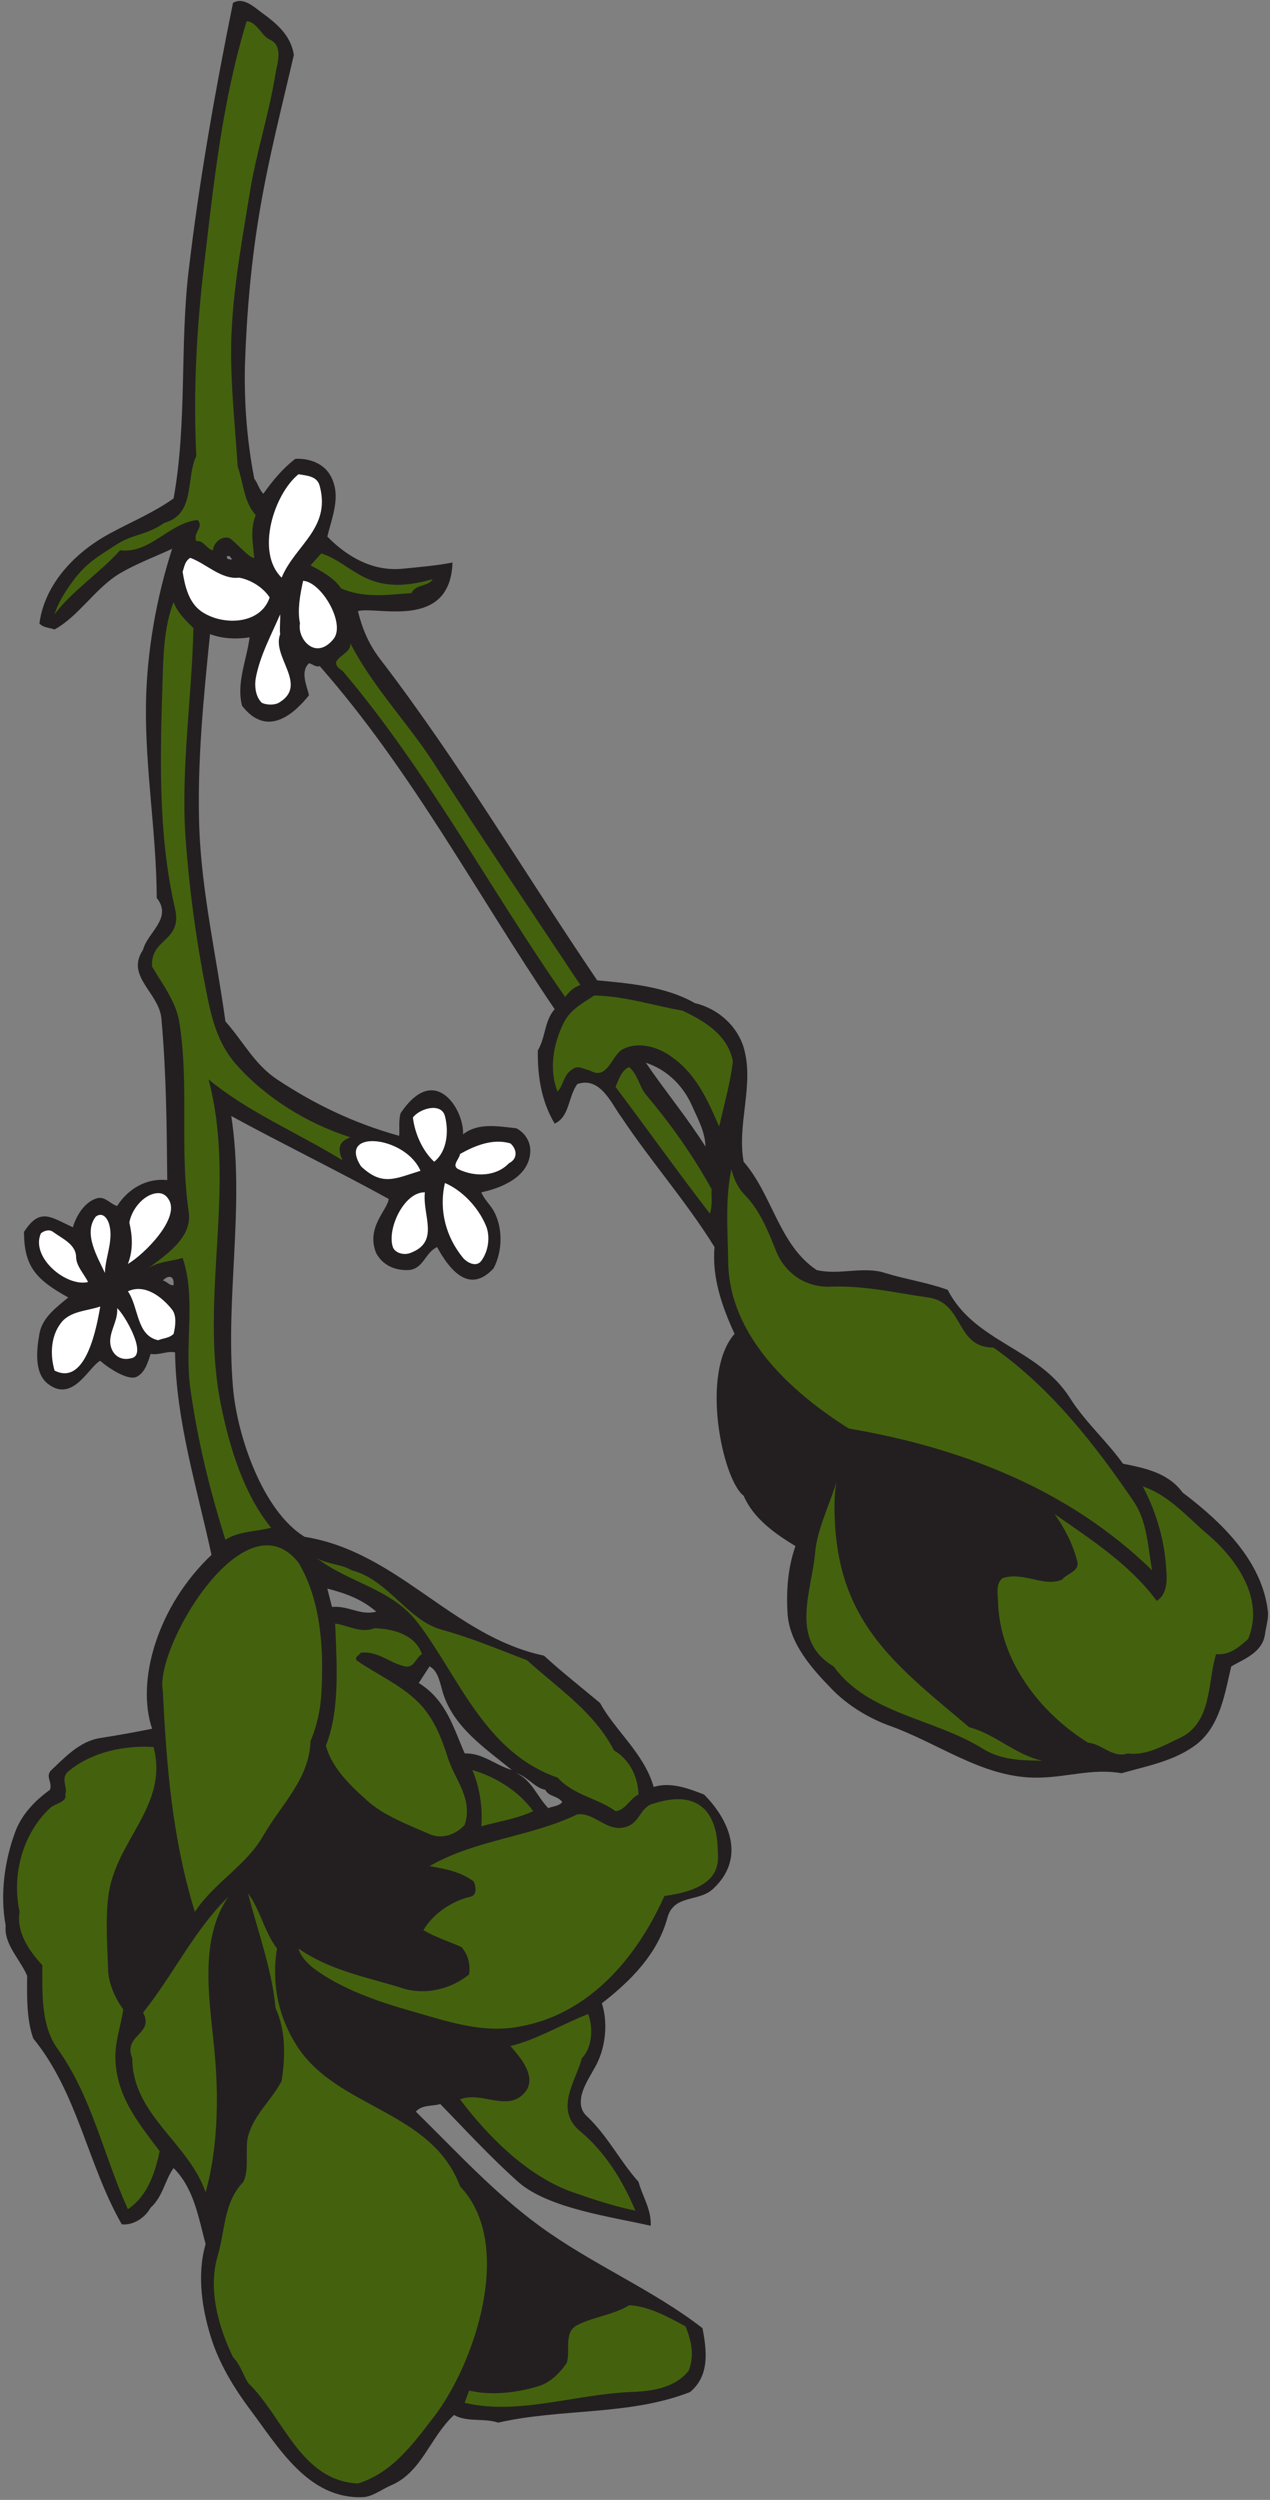 <?xml version="1.0" encoding="UTF-8" standalone="no"?>
<svg
   xmlns:dc="http://purl.org/dc/elements/1.1/"
   xmlns:cc="http://creativecommons.org/ns#"
   xmlns:rdf="http://www.w3.org/1999/02/22-rdf-syntax-ns#"
   xmlns:svg="http://www.w3.org/2000/svg"
   xmlns="http://www.w3.org/2000/svg"
   viewBox="0 0 498.667 981.333"
   height="981.333"
   width="498.667"
   xml:space="preserve"
   id="svg2"
   version="1.1"><rect x="0" y="0" width="498.667" height="981.333" fill="#808080" stroke="none"/><defs
     id="defs6" /><g
     transform="matrix(1.333,0,0,-1.333,0,981.333)"
     id="g10"><g
       transform="scale(0.1)"
       id="g12"><path
         id="path14"
         style="fill:#231f20;fill-opacity:1;fill-rule:evenodd;stroke:none"
         d="m 865.602,7200.08 c -35.282,-152.64 -72.723,-297.36 -98.641,-448.56 -26.641,-152.64 -40.32,-311.04 -45.359,-462.24 -2.883,-112.32 5.757,-224.64 27.359,-336.96 10.801,-14.4 14.398,-31.68 26.641,-44.64 25.918,36 54,72 94.32,102.96 42.476,2.16 84.238,-14.4 103.68,-49.68 32.398,-59.04 5.039,-118.8 -9.364,-179.28 57.602,-59.04 134.642,-104.4 224.642,-94.32 43.2,4.32 97.2,8.64 144,18 -6.48,-201.6 -224.64,-127.44 -278.64,-143.28 12.96,-51.84 31.68,-97.92 67.68,-144 230.4,-300.96 423.36,-627.84 637.2,-943.2 92.88,-8.64 202.32,-18 287.28,-66.96 67.68,-15.84 124.56,-66.24 144,-130.32 32.4,-109.44 -20.16,-223.92 0,-336.96 84.24,-95.76 104.4,-245.52 215.28,-318.96 66.24,-15.84 138.24,12.24 201.6,-8.64 60.48,-18.72 125.28,-28.08 184.32,-49.68 79.92,-155.52 265.68,-169.92 360,-318.24 43.2,-69.12 111.6,-130.32 156.24,-193.68 64.8,-12.96 133.2,-26.64 175.68,-84.96 114.48,-86.4 234.72,-201.6 251.28,-350.64 2.16,-20.88 -5.76,-44.64 -8.64,-66.96 -7.92,-52.56 -58.32,-71.28 -99.36,-94.32 -18.72,-77.76 -32.4,-179.28 -107.28,-233.28 -63.36,-46.08 -142.56,-60.48 -216,-81.36 -90,15.84 -167.76,-15.12 -259.92,-12.96 -153.36,3.6 -280.08,101.52 -422.64,152.64 -62.64,22.32 -125.28,61.2 -169.92,107.28 -59.76,61.2 -123.84,133.2 -131.04,220.32 -4.32,66.96 0,136.08 23.04,201.6 -61.2,37.44 -123.12,80.64 -152.64,148.32 -61.92,46.8 -128.88,360.72 -26.64,476.64 -37.44,81.36 -66.96,167.04 -59.04,255.6 -81.36,131.76 -190.08,255.6 -273.6,381.6 -29.52,38.88 -61.92,121.68 -130.32,98.64 -27.36,-36 -22.32,-96.48 -66.96,-116.64 -40.32,67.68 -50.4,141.84 -49.68,215.28 23.76,40.32 18.72,86.4 49.68,121.68 -228.96,337.68 -419.76,700.56 -691.918,1010.16 -12.961,-3.6 -20.883,6.48 -31.684,8.64 -26.636,-25.2 -6.476,-65.52 0,-94.32 -41.758,-51.84 -121.679,-128.16 -197.277,-30.96 -17.281,66.96 13.68,134.64 22.32,201.6 -36.722,-5.76 -77.761,-5.04 -116.64,9.36 -19.442,-190.08 -38.161,-380.16 -31.68,-570.24 7.199,-192.24 51.117,-380.88 77.039,-570.24 53.281,-59.76 84.961,-126 151.922,-170.64 110.879,-73.44 227.518,-129.6 359.998,-166.32 1.44,16.56 -2.16,47.52 4.32,66.96 103.68,154.08 188.64,3.6 183.6,-62.64 44.64,35.28 102.96,23.76 156.96,18 27.36,-14.4 43.2,-41.76 41.04,-71.28 -4.32,-71.28 -82.8,-104.4 -144,-117.36 7.92,-20.16 25.2,-35.28 36,-54 28.08,-50.4 26.64,-119.52 0,-169.92 -54,-58.32 -109.44,-41.76 -166.32,62.64 -36,-16.56 -40.32,-65.52 -84.96,-67.68 -38.88,-1.44 -74.88,13.68 -94.32,49.68 -31.68,75.6 34.56,128.88 36.72,159.84 -141.12,77.76 -322.562,167.04 -463.679,244.08 40.321,-265.68 -18,-532.08 5.039,-799.2 11.52,-140.4 87.121,-364.32 210.961,-439.92 276.479,-44.64 436.319,-293.04 704.879,-349.92 50.4,-46.08 113.04,-95.76 165.6,-139.68 43.2,-79.92 129.6,-148.32 157.68,-246.96 50.4,15.12 100.08,-3.6 148.32,-22.32 74.88,-74.88 123.84,-187.92 26.64,-277.92 -41.76,-39.6 -115.92,-15.12 -134.64,-85.68 -28.8,-105.12 -105.84,-183.6 -192.96,-251.28 17.28,-52.56 11.52,-118.08 -9.36,-166.32 -9.36,-23.04 -28.8,-50.4 -40.32,-76.32 -13.68,-28.8 -20.88,-66.24 5.04,-89.28 64.08,-61.2 96.48,-131.039 152.64,-193.679 11.52,-43.199 38.16,-80.641 36,-129.602 -111.6,25.922 -301.68,50.403 -390.96,129.602 -82.8,74.159 -151.92,149.759 -228.96,228.959 -24.48,-7.2 -53.28,-1.44 -72,-22.32 116.64,-114.48 228.96,-237.6 363.6,-336.241 154.08,-113.039 334.8,-187.918 480.96,-301.679 12.24,-66.239 21.6,-138.961 -36.72,-187.918 -179.28,-69.84 -378,-47.524 -565.2,-90 -43.92,14.398 -89.28,0 -130.32,22.32 C 1266.64,184.398 1242.88,82.16 1152.88,43.281 1124.08,31.039 1096.72,8.719 1067.92,8 906.641,2.238 819.52,156.32 735.281,267.922 c -43.922,59.039 -83.519,123.84 -108,192.957 -32.402,94.32 -48.242,201.601 -21.601,292.32 -20.879,77.039 -33.84,163.442 -94.321,223.922 -25.199,-33.84 -30.961,-83.519 -67.679,-116.641 -18,-32.402 -54,-52.558 -84.961,-48.96 -100.078,174.242 -129.598,386.64 -260.641,547.2 -20.156,55.44 -18.719,126 -17.996,184.32 -20.883,49.68 -69.121,92.88 -63.363,148.32 -17.277,91.44 -2.879,191.52 27.359,273.6 18.723,53.28 60.481,95.76 102.961,126 8.641,22.32 -15.117,39.6 4.32,58.32 35.282,32.4 81.36,84.96 144,94.32 51.121,7.92 107.282,18 152.641,27.36 -47.52,140.4 15.121,360.72 174.961,511.92 -42.481,197.28 -104.402,393.12 -107.281,596.16 -21.598,5.76 -45.36,-8.64 -72,-4.32 -7.918,-24.48 -16.559,-54.72 -40.321,-66.96 -26.64,-14.4 -90.718,30.24 -108,46.8 -33.121,-16.56 -79.918,-123.84 -152.64,-69.12 -42.481,30.96 -35.278,99.36 -26.637,148.32 7.918,47.52 49.68,77.76 84.957,107.28 -93.598,51.84 -130.32,90 -130.32,192.96 47.519,74.16 79.922,42.48 144,13.68 9.363,33.12 34.562,75.6 72,85.68 23.043,5.76 38.16,-17.28 58.32,-23.04 32.402,51.12 87.121,82.8 147.602,76.32 -1.442,159.12 -2.879,318.24 -17.282,475.92 -7.199,77.04 -106.558,123.84 -54,202.32 12.961,51.12 87.84,92.88 40.321,152.64 -0.719,190.08 -34.559,380.88 -31.68,570.24 2.16,154.8 30.961,314.64 77.039,457.92 -51.84,-23.76 -106.559,-44.64 -153.359,-72 -73.442,-43.92 -119.52,-124.56 -192.961,-165.6 -14.399,5.76 -33.117,4.32 -44.637,18 15.84,117.36 106.559,210.24 206.637,264.24 59.043,32.4 128.883,61.2 188.64,103.68 40.321,223.92 18,452.16 44.641,673.2 30.961,263.52 78.48,530.64 130.32,786.24 33.121,19.44 66.239,-16.56 94.321,-36 43.918,-32.4 77.039,-66.24 84.961,-117.36 z M 686.32,5709.68 c -4.32,9.36 -19.441,0 -18,13.68 11.52,5.04 12.239,-8.64 18,-13.68 z m 421.92,-3093.84 c -45.36,-12.96 -82.8,18.72 -130.318,13.68 l -13.684,54 c 51.842,-12.96 101.522,-30.96 144.002,-67.68 z m 197.28,-241.92 c 32.4,-100.08 124.56,-161.28 202.32,-224.64 -50.4,15.12 -85.68,50.4 -138.96,48.96 -33.12,74.88 -54,156.96 -135.36,207.36 l 31.68,48.96 c 26.64,-13.68 30.96,-51.12 40.32,-80.64 z m 300.96,-282.96 c 8.64,-20.16 36,-16.56 49.68,-36 -10.8,-12.96 -27.36,-11.52 -41.04,-18 -32.4,33.12 -49.68,84.24 -94.32,102.96 31.68,-8.64 53.28,-42.48 85.68,-48.96 z M 511.359,3582.08 v -5.04 c -12.961,-1.44 -20.16,12.24 -31.679,13.68 13.679,15.12 32.398,16.56 31.679,-8.64 z m 1526.401,524.88 c 18,-41.04 38.88,-76.32 40.32,-121.68 -54.72,86.4 -118.8,163.44 -175.68,246.96 65.52,-21.6 110.88,-70.56 135.36,-125.28" /><path
         id="path16"
         style="fill:#44620e;fill-opacity:1;fill-rule:evenodd;stroke:none"
         d="m 794.32,7245.44 c 40.321,-17.28 23.039,-69.12 17.282,-99.36 -18.723,-119.52 -56.883,-232.56 -76.321,-354.24 -26.64,-165.6 -59.761,-335.52 -54,-511.92 2.879,-100.8 12.239,-189.36 18.719,-291.6 17.281,-48.24 17.281,-103.68 53.281,-143.28 -16.562,-41.76 -8.64,-82.08 -4.32,-126 -13.68,-2.16 -50.402,42.48 -72,57.6 -23.039,9.36 -48.242,-12.96 -49.68,-35.28 -18.722,2.88 -27.359,30.96 -48.961,26.64 -10.8,26.64 23.039,39.6 4.321,62.64 -85.68,-8.64 -139.68,-100.08 -228.961,-89.28 -59.758,-66.96 -142.559,-120.24 -192.961,-188.64 11.519,38.88 38.16,76.32 58.32,103.68 38.883,50.4 72.723,68.4 126,102.96 C 394,5790.32 430,5784.56 484,5822 c 92.879,25.92 62.641,131.76 94.32,197.28 -9.359,186.48 0.719,372.96 22.321,557.28 28.8,244.08 53.281,484.56 126,722.88 32.398,-3.6 42.48,-42.48 67.679,-54" /><path
         id="path18"
         style="fill:#ffffff;fill-opacity:1;fill-rule:evenodd;stroke:none"
         d="m 941.922,5930 c 33.117,-124.56 -73.442,-174.24 -112.32,-269.28 -77.762,75.6 -21.602,246.96 49.679,304.56 24.481,-4.32 55.438,-5.04 62.641,-35.28" /><path
         id="path20"
         style="fill:#44620e;fill-opacity:1;fill-rule:evenodd;stroke:none"
         d="m 1274.56,5656.4 c -12.96,-23.04 -48.24,-12.96 -62.64,-41.04 -69.12,-5.04 -138.96,-15.84 -207.36,13.68 -18.72,29.52 -56.88,51.12 -90.001,67.68 l 31.679,35.28 c 95.042,-29.52 133.922,-132.48 328.322,-75.6" /><path
         id="path22"
         style="fill:#ffffff;fill-opacity:1;fill-rule:evenodd;stroke:none"
         d="m 704.32,5660.72 c 32.399,-5.76 69.84,-27.36 90,-58.32 -27.359,-82.08 -141.84,-83.52 -202.32,-40.32 -36.719,26.64 -47.52,74.88 -54,115.92 5.039,15.12 6.48,30.96 22.32,41.04 45.36,-15.84 91.442,-64.8 144,-58.32" /><path
         id="path24"
         style="fill:#ffffff;fill-opacity:1;fill-rule:evenodd;stroke:none"
         d="m 982.961,5480.72 c -53.281,-66.24 -108,0 -99.359,45.36 -7.922,38.16 0,84.24 9.359,125.28 53.277,-2.88 125.279,-124.56 90,-170.64" /><path
         id="path26"
         style="fill:#44620e;fill-opacity:1;fill-rule:evenodd;stroke:none"
         d="m 569.68,5512.4 c -4.321,-205.92 -37.442,-413.28 -23.039,-619.92 10.8,-146.88 30.238,-295.2 59.039,-439.92 15.121,-79.92 32.398,-159.84 89.281,-224.64 89.277,-100.8 210.961,-174.96 336.959,-215.28 -24.48,-9.36 -43.201,-24.48 -23.04,-67.68 -132.482,81.36 -279.36,142.56 -394.56,238.32 83.52,-318.24 -27.359,-639.36 36,-956.16 24.481,-123.12 66.961,-264.96 148.321,-364.32 -45.36,-11.52 -95.762,-10.08 -134.641,-35.28 -46.078,146.16 -82.801,295.2 -103.68,448.56 -17.281,128.16 18,262.08 -22.32,381.6 -36,-11.52 -77.039,-10.08 -108,-36 52.559,41.04 137.52,92.16 126,170.64 -27.359,187.2 1.441,372.96 -27.359,557.28 -9.36,61.2 -48.961,112.32 -80.641,165.6 -5.762,84.24 90,73.44 67.68,170.64 -52.559,228.24 -43.2,464.4 -36,696.24 2.16,72 7.199,143.28 31.679,206.64 10.082,-29.52 36.719,-55.44 58.321,-76.32" /><path
         id="path28"
         style="fill:#ffffff;fill-opacity:1;fill-rule:evenodd;stroke:none"
         d="m 825.281,5494.4 c -25.922,-67.68 84.957,-149.76 -4.32,-202.32 -12.961,-7.2 -36,-6.48 -49.68,0 -19.441,18.72 -21.601,51.12 -18,72 12.239,66.96 45.36,126.72 72,188.64 0.719,-19.44 -2.16,-43.92 0,-58.32" /><path
         id="path30"
         style="fill:#44620e;fill-opacity:1;fill-rule:evenodd;stroke:none"
         d="m 1278.88,5112.8 c 141.84,-221.04 285.84,-433.44 430.56,-651.6 -21.6,-8.64 -29.52,-15.84 -44.64,-35.28 -222.48,318.24 -404.64,664.56 -655.92,960.48 -55.439,35.28 28.8,44.64 23.04,81.36 66.24,-129.6 169.2,-234 246.96,-354.96" /><path
         id="path32"
         style="fill:#44620e;fill-opacity:1;fill-rule:evenodd;stroke:none"
         d="m 2010.4,4385.6 c 64.8,-30.96 132.48,-70.56 148.32,-148.32 -6.48,-61.2 -25.92,-128.88 -40.32,-192.96 -33.84,77.04 -67.68,158.4 -148.32,210.96 -36.72,24.48 -91.44,39.6 -134.64,17.28 -34.56,-17.28 -45.36,-95.04 -98.64,-62.64 -16.56,2.16 -32.4,15.84 -48.96,4.32 -28.8,-17.28 -26.64,-46.08 -45.36,-66.96 -25.92,62.64 -12.96,141.12 18,202.32 20.16,40.32 54.72,56.88 90,80.64 92.16,-2.16 172.8,-29.52 259.92,-44.64" /><path
         id="path34"
         style="fill:#44620e;fill-opacity:1;fill-rule:evenodd;stroke:none"
         d="m 1902.4,4138.64 c 73.44,-87.12 138.24,-178.56 193.68,-278.64 -1.44,-24.48 3.6,-44.64 -5.04,-72 -95.04,123.12 -186.48,252 -277.92,372.96 9.36,20.88 18,50.4 40.32,58.32 25.92,-23.04 29.52,-56.88 48.96,-80.64" /><path
         id="path36"
         style="fill:#ffffff;fill-opacity:1;fill-rule:evenodd;stroke:none"
         d="m 1310.56,4075.28 c 12.24,-46.8 5.76,-105.12 -31.68,-134.64 -33.84,31.68 -56.88,82.08 -62.64,130.32 20.88,27.36 83.52,44.64 94.32,4.32" /><path
         id="path38"
         style="fill:#ffffff;fill-opacity:1;fill-rule:evenodd;stroke:none"
         d="m 1503.52,3994.64 c 18.72,-16.56 23.04,-44.64 -4.32,-58.32 -37.44,-39.6 -100.08,-41.04 -148.32,-18 -22.32,10.8 2.16,29.52 4.32,45.36 45.36,25.2 97.2,46.08 148.32,30.96" /><path
         id="path40"
         style="fill:#ffffff;fill-opacity:1;fill-rule:evenodd;stroke:none"
         d="m 1238.56,3914 c -74.88,-23.04 -112.32,-46.08 -174.96,12.96 -71.998,110.16 129.6,91.44 174.96,-12.96" /><path
         id="path42"
         style="fill:#44620e;fill-opacity:1;fill-rule:evenodd;stroke:none"
         d="m 2194.72,3842 c 43.92,-45.36 67.68,-105.12 90,-161.28 26.64,-69.12 89.28,-110.88 161.28,-108 104.4,3.6 188.64,-18 287.28,-31.68 108.72,-15.12 79.2,-147.6 192.96,-147.6 169.2,-118.8 300.96,-288 413.28,-453.6 39.6,-58.32 41.76,-133.2 54,-202.32 -244.08,238.32 -560.16,360.72 -893.52,417.6 -169.92,107.28 -351.36,272.16 -354.96,489.6 -0.72,78.48 -10.08,182.88 9.36,273.6 7.2,-28.08 18.72,-54.72 40.32,-76.32" /><path
         id="path44"
         style="fill:#ffffff;fill-opacity:1;fill-rule:evenodd;stroke:none"
         d="m 1431.52,3752 c 13.68,-33.12 6.48,-75.6 -13.68,-102.96 -14.4,-20.16 -41.76,-5.76 -54,8.64 -48.96,59.76 -72,138.24 -53.28,220.32 51.12,-21.6 98.64,-72 120.96,-126" /><path
         id="path46"
         style="fill:#ffffff;fill-opacity:1;fill-rule:evenodd;stroke:none"
         d="m 1251.52,3850.64 c -7.92,-68.4 46.08,-146.88 -44.64,-179.28 -19.44,-6.48 -43.92,1.44 -49.68,18 -18,53.28 33.12,162.72 94.32,161.28" /><path
         id="path48"
         style="fill:#ffffff;fill-opacity:1;fill-rule:evenodd;stroke:none"
         d="m 497.68,3828.32 c 32.398,-54.72 -72,-159.84 -120.961,-188.64 15.84,41.04 13.679,81.36 4.32,121.68 5.762,35.28 36,75.6 71.281,84.96 23.039,5.76 36,-2.16 45.36,-18" /><path
         id="path50"
         style="fill:#ffffff;fill-opacity:1;fill-rule:evenodd;stroke:none"
         d="m 322.719,3752 c 10.801,-46.08 -12.957,-94.32 -13.68,-138.96 -20.16,44.64 -65.519,116.64 -26.641,166.32 21.602,15.12 36,-7.92 40.321,-27.36" /><path
         id="path52"
         style="fill:#ffffff;fill-opacity:1;fill-rule:evenodd;stroke:none"
         d="m 224.082,3662 c 0,-28.8 23.039,-50.4 35.277,-75.6 -64.078,-15.12 -169.918,72.72 -138.961,143.28 9.364,7.92 24.481,12.96 36,4.32 25.204,-18.72 66.243,-36 67.684,-72" /><path
         id="path54"
         style="fill:#ffffff;fill-opacity:1;fill-rule:evenodd;stroke:none"
         d="m 507.039,3505.04 c 14.402,-18.72 9.359,-50.4 4.32,-71.28 -12.961,-12.96 -30.238,-12.24 -45.359,-18.72 -64.801,13.68 -56.879,97.92 -89.281,144 48.961,23.04 99.363,-15.12 130.32,-54" /><path
         id="path56"
         style="fill:#ffffff;fill-opacity:1;fill-rule:evenodd;stroke:none"
         d="m 295.359,3514.4 c -9.359,-52.56 -40.32,-236.88 -134.64,-188.64 -13.68,46.8 -10.797,100.8 18,138.96 26.64,36.72 77.043,36 116.64,49.68" /><path
         id="path58"
         style="fill:#ffffff;fill-opacity:1;fill-rule:evenodd;stroke:none"
         d="m 385.359,3361.76 c -22.32,-5.76 -43.199,2.16 -54,22.32 -22.32,43.2 18,82.08 13.68,125.28 18.723,-14.4 93.602,-139.68 40.32,-147.6" /><path
         id="path60"
         style="fill:#44620e;fill-opacity:1;fill-rule:evenodd;stroke:none"
         d="m 2459.68,2872.16 c 17.28,-297.36 186.48,-420.48 395.28,-596.88 77.04,-20.16 136.08,-81.36 215.28,-98.64 -54.72,1.44 -118.08,0 -174.96,35.28 -144,90 -336.96,101.52 -439.92,242.64 -131.04,78.48 -64.08,220.32 -54,336.96 5.04,63.36 41.76,138.24 62.64,205.92 -7.92,-38.88 -6.48,-88.56 -4.32,-125.28" /><path
         id="path62"
         style="fill:#44620e;fill-opacity:1;fill-rule:evenodd;stroke:none"
         d="m 3554.8,2845.52 c 87.84,-74.16 170.64,-192.24 121.68,-310.32 -27.36,-24.48 -54.72,-48.24 -94.32,-44.64 -25.2,-77.04 -10.08,-202.32 -107.28,-246.96 -48.24,-22.32 -97.92,-52.56 -153.36,-45.36 -43.92,-15.12 -74.88,28.08 -116.64,31.68 -143.28,89.28 -259.92,242.64 -264.96,413.28 0,18.72 -8.64,55.44 13.68,71.28 62.64,20.16 120.96,-28.08 174.96,-4.32 15.12,18.72 52.56,24.48 44.64,54 -12.96,50.4 -37.44,98.64 -66.96,138.96 107.28,-74.88 221.04,-147.6 300.96,-255.6 36,22.32 30.24,72 26.64,112.32 -7.2,79.2 -30.96,155.52 -67.68,224.64 76.32,-25.2 132.48,-91.44 188.64,-138.96" /><path
         id="path64"
         style="fill:#44620e;fill-opacity:1;fill-rule:evenodd;stroke:none"
         d="m 879.281,2759.84 c 68.399,-113.76 74.879,-263.52 66.957,-390.24 -2.879,-46.08 -13.679,-92.88 -31.679,-135.36 C 911.68,2124.08 827.441,2046.32 775.602,1956.32 725.922,1868.48 630.879,1818.08 574,1731.68 c -66.238,215.28 -83.52,426.96 -94.32,650.88 -25.2,124.56 240.48,579.6 399.601,377.28" /><path
         id="path66"
         style="fill:#44620e;fill-opacity:1;fill-rule:evenodd;stroke:none"
         d="m 1036.24,2737.52 c 108,-28.08 164.16,-147.6 264.96,-174.96 86.4,-23.76 168.48,-58.32 251.28,-90 87.84,-79.92 198.72,-152.64 255.6,-264.96 45.36,-26.64 71.28,-77.04 72.72,-130.32 -25.2,-11.52 -38.88,-46.8 -67.68,-48.96 -54,38.88 -122.4,46.08 -170.64,98.64 -216,74.88 -291.6,299.52 -413.28,457.92 -75.6,98.64 -203.76,116.64 -295.919,188.64 30.957,-18.72 71.279,-17.28 102.959,-36" /><path
         id="path68"
         style="fill:#44620e;fill-opacity:1;fill-rule:evenodd;stroke:none"
         d="m 1103.2,2566.88 c 51.84,-1.44 119.52,-17.28 139.68,-76.32 -20.16,-12.24 -22.32,-41.04 -49.68,-36 -45.36,9.36 -79.2,46.08 -130.32,40.32 -4.32,-7.2 -18,-11.52 -12.96,-22.32 57.6,-40.32 127.44,-70.56 179.28,-120.96 48.24,-46.8 70.56,-105.84 90,-166.32 20.16,-64.08 74.88,-120.24 49.68,-197.28 -25.92,-29.52 -68.4,-43.2 -103.68,-27.36 -64.08,28.08 -133.92,54 -183.6,98.64 -53.28,47.52 -104.401,97.92 -121.678,162 42.478,105.12 31.68,244.8 27.359,359.28 38.159,-5.04 74.879,-29.52 115.919,-13.68" /><path
         id="path70"
         style="fill:#44620e;fill-opacity:1;fill-rule:evenodd;stroke:none"
         d="M 452.32,2216.96 C 498.398,2041.28 335.68,1939.76 318.398,1772 c -7.918,-70.56 -2.16,-140.4 0,-210.96 0.723,-37.44 19.442,-82.08 44.641,-116.64 -7.199,-49.68 -25.199,-95.76 -23.039,-148.32 4.32,-108.72 66.238,-184.32 130.32,-269.28 -13.679,-64.081 -36,-132.48 -93.601,-170.64 -71.278,156.96 -105.84,330.48 -206.641,471.6 -49.68,68.4 -45.359,163.44 -45.359,246.96 -38.879,41.76 -77.039,97.2 -66.957,156.96 -24.48,112.32 11.52,232.56 89.277,305.28 14.402,13.68 51.84,18 45.359,40.32 7.922,20.16 -15.117,46.8 8.641,67.68 69.121,58.32 167.762,77.76 251.281,72" /><path
         id="path72"
         style="fill:#44620e;fill-opacity:1;fill-rule:evenodd;stroke:none"
         d="m 1570.48,2028.32 c -43.92,-21.6 -101.52,-30.24 -152.64,-44.64 4.32,55.44 -5.04,116.64 -26.64,165.6 68.4,-20.16 135.36,-60.48 179.28,-120.96" /><path
         id="path74"
         style="fill:#44620e;fill-opacity:1;fill-rule:evenodd;stroke:none"
         d="m 2114.08,1915.28 c 2.16,-37.44 13.68,-114.48 -156.96,-136.8 -49.68,-111.6 -183.6,-353.52 -449.28,-388.08 -100.08,-12.96 -199.44,21.6 -295.92,48.96 -102.96,29.52 -205.2,64.8 -287.998,126 -17.281,13.68 -38.883,35.28 -44.641,58.32 93.598,-65.52 202.319,-84.24 305.279,-116.64 66.96,-21.6 143.28,-3.6 197.28,40.32 4.32,31.68 -3.6,59.04 -22.32,80.64 -37.44,16.56 -76.32,28.8 -112.32,49.68 28.08,48.24 84.24,86.4 138.96,98.64 20.88,5.04 15.12,32.4 9.36,44.64 -37.44,28.8 -84.24,37.44 -130.32,45.36 138.24,79.2 295.2,84.96 435.6,152.64 54,5.76 89.28,-58.32 148.32,-35.28 36.72,13.68 37.44,57.6 76.32,66.96 182.16,58.32 187.92,-100.08 188.64,-135.36" /><path
         id="path76"
         style="fill:#44620e;fill-opacity:1;fill-rule:evenodd;stroke:none"
         d="m 815.922,1623.68 c -17.281,-105.12 5.758,-205.2 59.039,-287.28 118.078,-184.32 396.719,-188.64 480.239,-413.279 162,-169.199 43.92,-520.562 -76.32,-677.519 C 1216.24,164.238 1155.76,80 1054.24,48.32 885.039,56.238 834.641,244.879 730.961,344.238 c -15.121,25.203 -23.039,54 -44.641,76.321 -42.48,87.839 -74.16,198.722 -45.359,296.64 22.32,74.16 17.277,159.84 76.32,219.602 18,39.597 3.598,97.919 13.68,134.639 18,64.8 67.68,103.68 98.641,162 10.796,71.28 12.957,147.6 -18,215.28 -10.801,117.36 -55.442,234 -80.641,336.96 35.277,-46.8 46.801,-111.6 84.961,-162" /><path
         id="path78"
         style="fill:#44620e;fill-opacity:1;fill-rule:evenodd;stroke:none"
         d="m 614.32,1570.4 c -3.601,-104.4 17.282,-209.52 22.321,-314.64 6.48,-116.64 -0.719,-241.92 -30.961,-349.92 -50.399,146.16 -216,228.96 -216,394.56 -28.801,69.12 66.242,70.56 31.679,134.64 88.563,110.16 149.039,240.48 251.282,341.28 -41.039,-59.76 -56.161,-131.76 -58.321,-205.92" /><path
         id="path80"
         style="fill:#44620e;fill-opacity:1;fill-rule:evenodd;stroke:none"
         d="m 1713.76,1300.4 c -16.56,-65.52 -82.8,-150.48 -4.32,-215.28 73.44,-61.2 125.28,-145.44 162,-233.28 -63.36,12.961 -123.84,33.121 -183.6,54 -130.32,45.359 -246.96,159.84 -332.64,273.6 61.92,25.2 138.24,-37.44 188.64,18 41.76,45.36 -10.8,105.84 -40.32,138.96 80.64,20.16 154.08,65.52 228.96,94.32 14.4,-36.72 13.68,-97.2 -18.72,-130.32" /><path
         id="path82"
         style="fill:#44620e;fill-opacity:1;fill-rule:evenodd;stroke:none"
         d="m 2019.76,510.559 c 16.56,-43.2 26.64,-84.239 8.64,-130.321 -40.32,-51.117 -109.44,-60.476 -170.64,-62.636 -164.16,-6.481 -332.64,-69.122 -488.88,-31.68 l 12.96,36 c 63.36,-15.121 140.4,-7.203 206.64,13.68 32.4,10.078 60.48,38.16 80.64,66.957 12.24,37.441 -10.08,91.441 31.68,112.32 48.24,24.48 107.28,30.242 152.64,58.32 54.72,-2.16 114.48,-33.84 166.32,-62.64" /></g></g></svg>